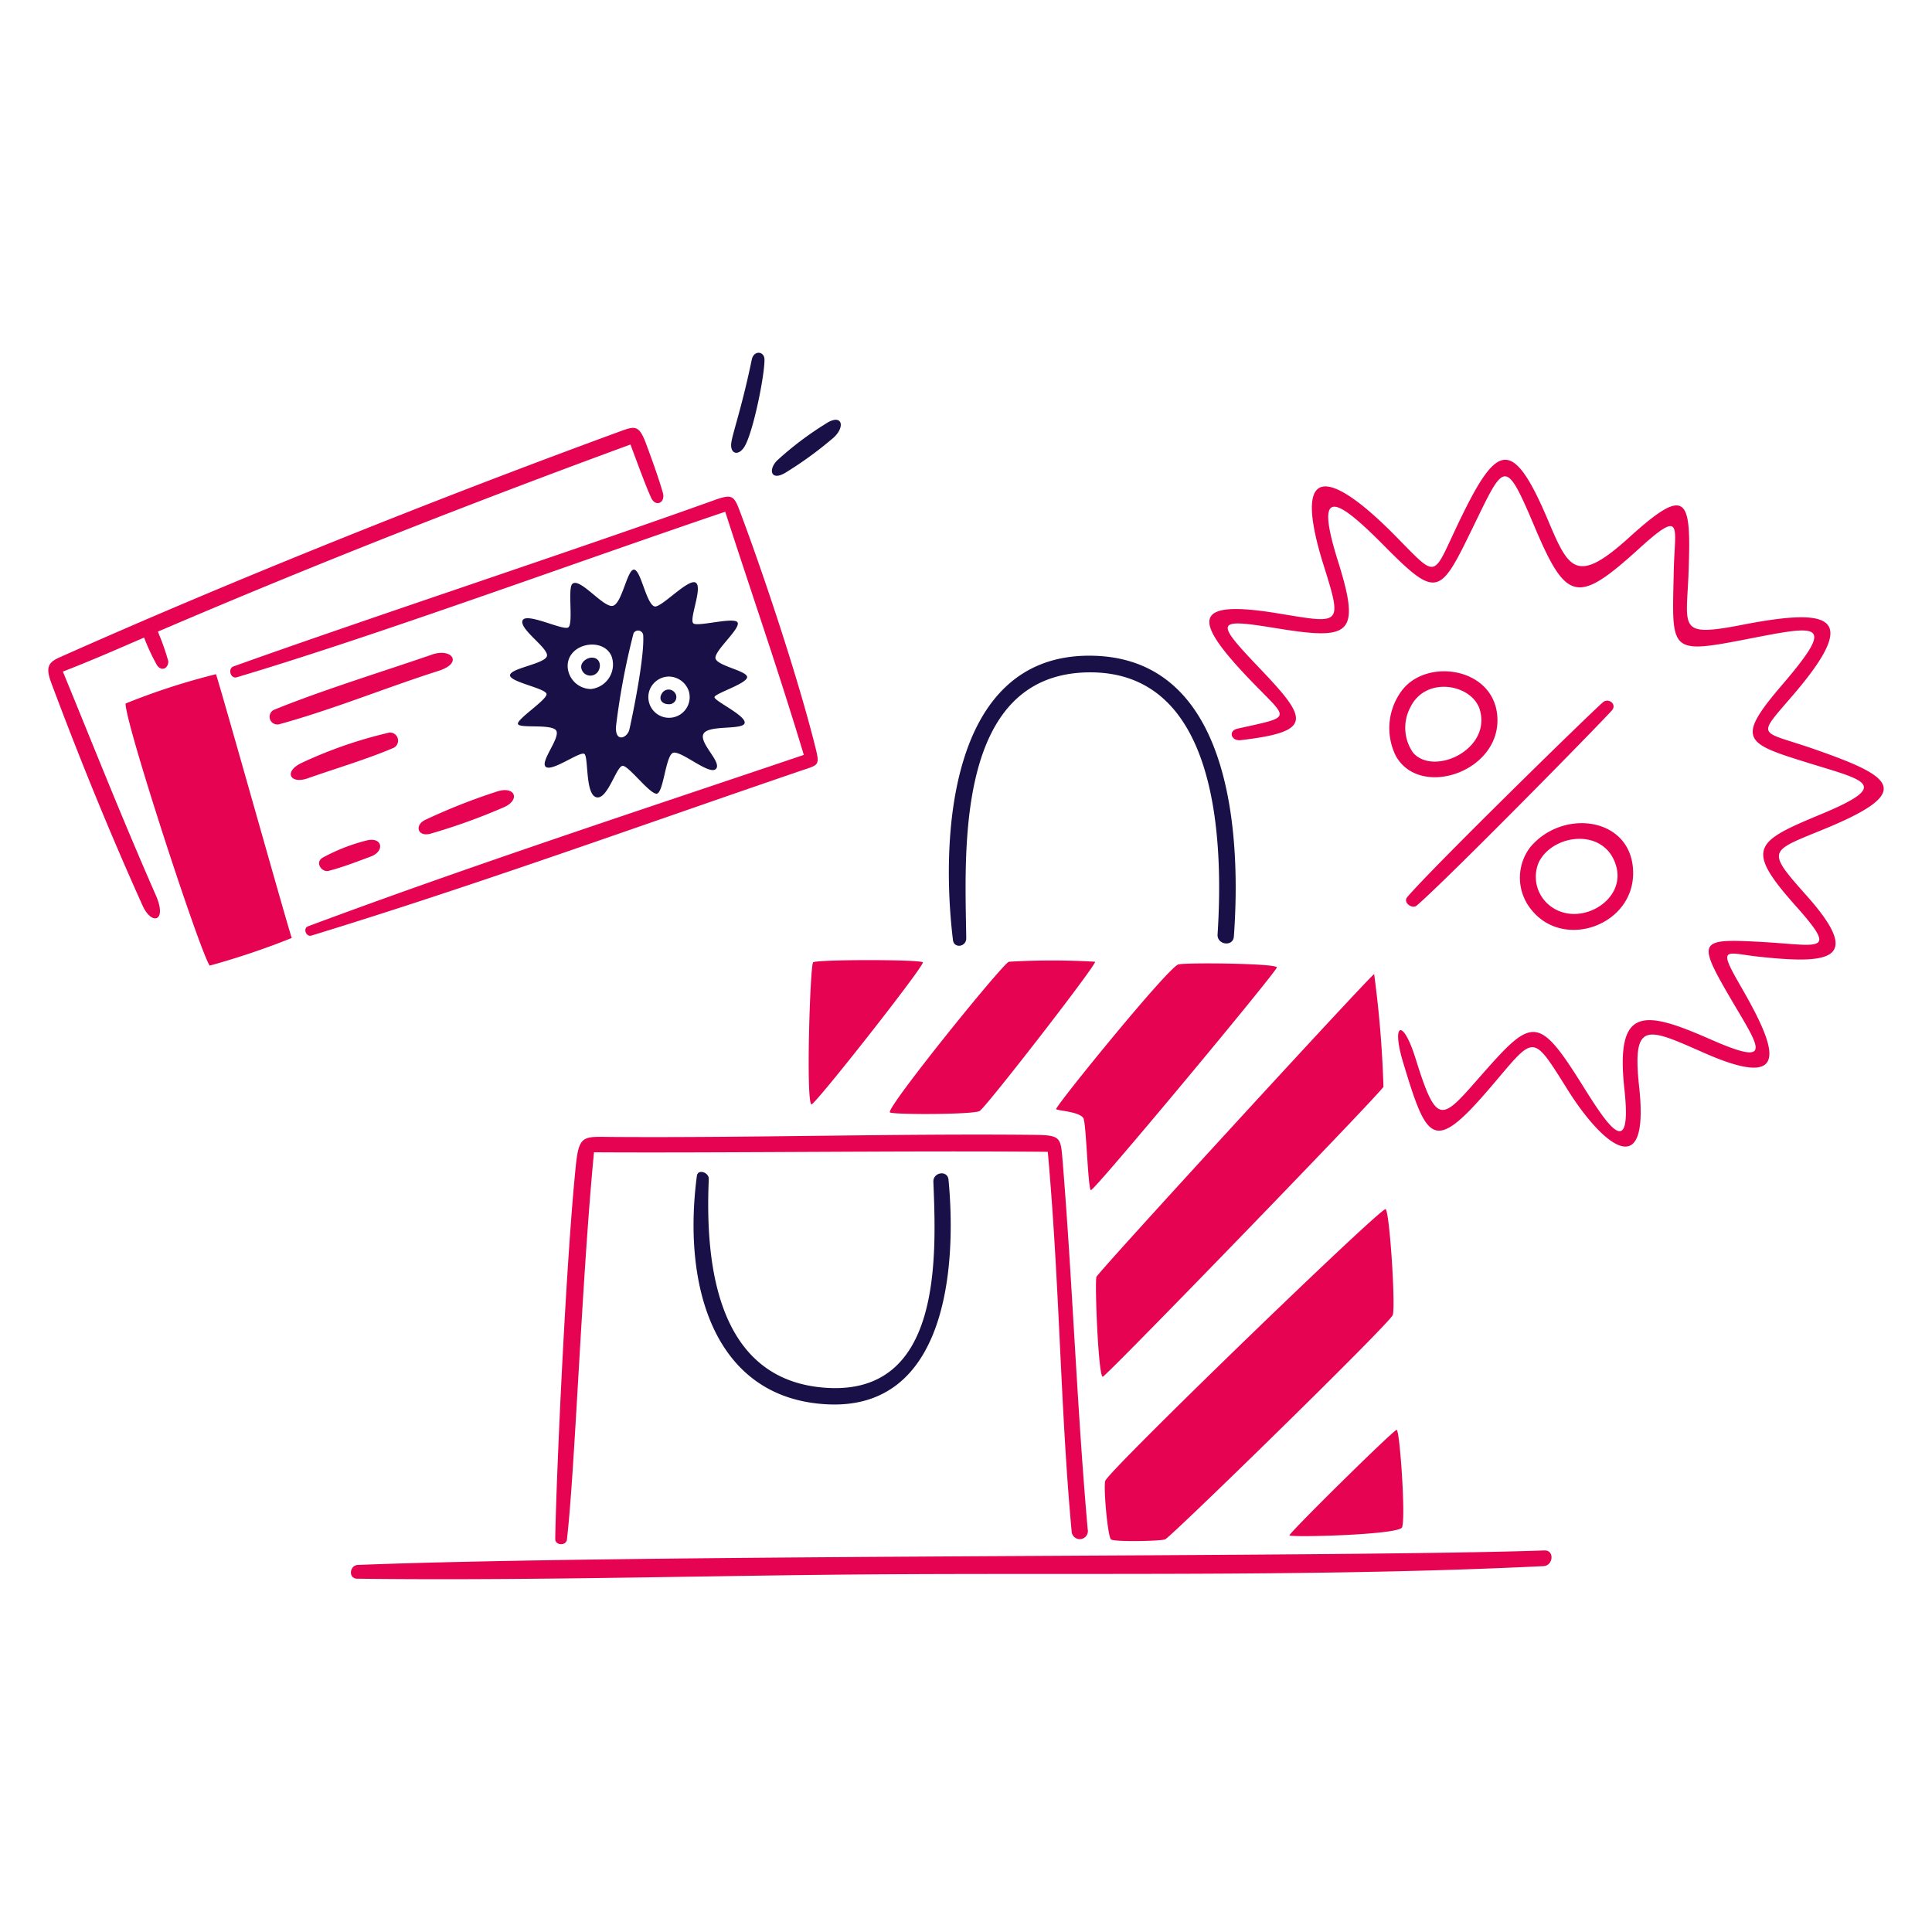 <?xml version="1.0" encoding="UTF-8"?> <svg xmlns="http://www.w3.org/2000/svg" viewBox="0 0 200 200" height="200" width="200"><path d="M98.19,122.125c.87,9.156-.242,23.845-12.524,23.252-11.543-.558-15.076-11.869-13.526-23.652.1-.757,1.265-.357,1.234.331-.4,8.952.887,20.966,12.288,21.618,11.879.679,11.266-13.609,10.961-21.333C96.583,121.339,98.091,121.1,98.19,122.125ZM112.6,67.878c-14.4.127-15.237,18.895-13.949,29.441.11.9,1.385.7,1.374-.185-.1-8.583-1.322-27.37,12.667-27.531,13.548-.157,13.952,17.745,13.351,27.13-.069,1.084,1.607,1.311,1.687.214C128.509,86.269,127.487,67.746,112.6,67.878ZM68.508,71.806c-.365.589.033,1.093.7,1.093a.74.74,0,0,0,.609-1.241A.8.8,0,0,0,68.508,71.806ZM61.2,68.082c-.478.03-1.193.51-1.005,1.159a.955.955,0,0,0,1.766.189C62.274,68.865,62.066,68.028,61.2,68.082Zm8.41,9.881c-.713.467-.929,4-1.59,4.191s-2.9-2.863-3.554-2.874-1.57,3.565-2.738,3.251-.786-4.2-1.241-4.488-3.311,1.854-3.978,1.35,1.531-3.013,1.07-3.76-3.92-.177-3.964-.71,2.995-2.47,2.963-3.07S52.709,70.6,52.8,69.883s3.528-1.152,3.81-1.94-2.858-2.785-2.519-3.7,4.18,1.064,4.733.708-.081-4.036.423-4.505c.766-.713,3.2,2.467,4.174,2.272s1.5-3.808,2.216-3.75,1.252,3.515,2.11,3.805c.659.223,3.539-2.968,4.285-2.449s-.772,3.883-.235,4.223,4.3-.734,4.565-.091-2.326,2.836-2.3,3.645,3.26,1.318,3.28,1.986-3.308,1.685-3.378,2.072,3.229,1.888,3.123,2.673-3.737.17-4.258,1.126,1.984,2.978,1.269,3.654S70.321,77.5,69.608,77.963Zm-6.286-9.989c-.826-2.087-4.589-1.425-4.562,1.009a2.439,2.439,0,0,0,2.406,2.344A2.55,2.55,0,0,0,63.322,67.974Zm3.262-2.222a.535.535,0,0,0-1-.2,73.7,73.7,0,0,0-1.8,9.5c-.21,1.866,1.153,1.421,1.378.425C65.675,73.167,66.718,67.871,66.584,65.752Zm4.721,5.807a2.207,2.207,0,0,0-2.056-1.522,2.158,2.158,0,0,0-2.019,1.438,2.139,2.139,0,1,0,4.075.084Zm5.749-25.3c.9-1.451,2.1-7.369,2.083-9.036-.009-.892-1.112-.989-1.318.01-1.07,5.183-2.077,7.849-2.132,8.748C75.625,47,76.456,47.217,77.054,46.256Zm4.171,2.726a38.593,38.593,0,0,0,4.9-3.542c1.469-1.176,1.11-2.771-.7-1.546a33.568,33.568,0,0,0-4.98,3.772C79.5,48.637,79.822,49.784,81.225,48.982Z" fill="#191047"></path><path d="M187.037,92.737c5.982,6.724,2.261,7.075-4.962,6.3-3.424-.37-4.325-1.18-1.928,2.97,3.587,6.211,5.646,11.115-3.709,7-5.918-2.606-7.512-3.474-6.75,3.54,1.107,10.2-3.909,5.827-7.356.342-3.833-6.1-3.388-5.759-8.095-.262-5.849,6.828-6.5,5.59-8.988-2.653-1.237-4.088-.033-4.651,1.3-.368,2.185,7.039,2.691,6.366,6.518,2.016,5.444-6.19,6.063-6.737,10.576.445,2.421,3.853,5.393,8.762,4.512.646-.933-8.592,2-8.161,8.909-5.12,7.016,3.088,4.877.608,1.748-4.81s-2.754-5.61,3.348-5.284c6.244.332,8.226,1.331,3.725-3.727-5.327-5.986-4.218-6.633,2.666-9.5,7.281-3.029,4.567-3.459-1.212-5.25-6.689-2.073-7.751-2.406-2.867-8.109,5.758-6.722,3.806-6.192-3.849-4.708-7.975,1.546-7.528,1.2-7.353-7.2.093-4.451,1.032-6.412-3.557-2.245-6.385,5.8-7.54,5.614-10.848-2.215-3.044-7.207-3.122-6.676-6.263-.216-3.527,7.255-3.733,7.812-9.318,2.166-5.195-5.254-7.167-6.027-4.786,1.566,2.448,7.8,1.255,8.217-6.534,6.948-6.2-1.01-6.218-.709-1.55,4.187,4.983,5.226,5.614,6.535-1.968,7.424-1.01.119-1.329-.966-.339-1.189,5.909-1.331,5.325-.831,1.189-5.17-5.755-6.037-6.045-8.238,2.917-6.777,6.614,1.077,6.806,1.4,4.811-4.96-3.377-10.77.643-9.906,7.359-3.115,4.666,4.718,3.789,4.5,6.83-1.755,3.755-7.725,5.354-8.518,9.075.29,2.1,4.961,2.905,6.65,8.386,1.672,6.05-5.494,6.4-3.992,6.128,3.589-.208,5.841-1.193,6.784,5.527,5.483,9.125-1.767,12.4-1.038,5.317,7.23-3.91,4.565-3.609,3.619,2.2,5.646,8.1,2.825,10.364,4.361,1.3,8.135C183.161,88.182,182.686,87.848,187.037,92.737ZM159.874,160.5c-20.839.742-93.388.357-122.812,1.5-.893.035-1.031,1.415-.086,1.427,15.756.2,32.456-.222,48-.4,24.437-.279,50.407.289,74.8-.9C160.8,162.082,160.946,160.463,159.874,160.5Zm-52.725-43.018c-14.143-.149-29.478.317-43.848.215-2.907-.021-3.363-.248-3.693,2.982-1.034,10.121-2.027,32.231-2.129,38.635-.011.691,1.133.735,1.211.052.844-7.353,1.527-26.862,2.8-40.082,13.058.083,33.057-.182,46.977-.047,1.242,13.824,1.3,26.676,2.468,39.276a.842.842,0,1,0,1.662-.213c-1.112-12.562-1.582-25.669-2.584-37.987C109.8,117.786,109.886,117.513,107.149,117.483ZM84.4,77.322c-1.721-6.9-5.165-17.334-7.706-24.12-.7-1.877-.8-2.126-2.761-1.422-13.752,4.947-35.971,12.265-49.76,17.207-.624.223-.308,1.315.338,1.123,14.406-4.287,35.3-11.971,50.563-17.134,2.908,9,5.4,16.107,8.137,25.171-16.985,5.745-34.557,11.491-51.33,17.747-.541.2-.2,1.126.358.957C49.105,91.689,66.185,85.494,82.955,79.77,84.747,79.159,84.893,79.288,84.4,77.322ZM37.973,87a19.348,19.348,0,0,0-4.547,1.772c-.89.5-.1,1.564.592,1.381,1.564-.413,2.891-.939,4.348-1.477C39.87,88.117,39.589,86.612,37.973,87Zm2.69-9.546a.838.838,0,0,0-.339-1.622,45.368,45.368,0,0,0-9.006,3.1c-2.024.914-1.3,2.283.531,1.64C34.654,79.584,38.043,78.574,40.663,77.45Zm4.055-9.69c-5.212,1.8-11.351,3.673-16.383,5.729a.8.8,0,0,0,.542,1.489c5.637-1.549,10.988-3.769,16.536-5.539C48,68.612,46.748,67.058,44.718,67.76ZM44.6,86.294A62.691,62.691,0,0,0,52.2,83.549c1.709-.778,1.11-2.266-.842-1.581a62.862,62.862,0,0,0-7.39,2.93C42.9,85.452,43.231,86.68,44.6,86.294Zm-31.6-13.468c-.069,1.946,7.7,25.717,8.708,27.134A79.334,79.334,0,0,0,30.2,97.1c-.633-1.931-6.818-24.02-7.837-27.309A69.86,69.86,0,0,0,13.006,72.826Zm-6.5-3.3C9.341,68.43,12.128,67.208,14.918,66a21.363,21.363,0,0,0,1.346,2.884c.5.681,1.186.265,1.156-.445a25.7,25.7,0,0,0-1.077-3.053c16.136-6.922,32.444-13.317,48.92-19.371.563,1.484,1.514,4.133,2.142,5.515.456,1,1.511.531,1.213-.52-.443-1.559-1.19-3.605-1.737-5.074-.753-2.022-1.172-1.836-2.831-1.228C45.238,51.6,23.979,60.107,6.1,68.081c-1.2.534-1.348,1.128-.781,2.643,2.767,7.391,5.843,15.032,9.438,23.016.952,2.112,2.57,1.663,1.385-1.038C12.519,84.442,9.734,77.366,6.51,69.525Zm126.976,89.417c.275.23,11.29-.058,11.657-.824.414-.864-.229-10.1-.551-10.1S133.329,158.811,133.486,158.942Zm-21.294-43.1c.274.792.447,7.227.746,7.364s19.252-22.648,19.252-23.061S123,99.627,122,99.833s-12.551,14.428-12.669,14.973C109.3,114.98,111.918,115.049,112.192,115.84Zm2.226,37.456c-.183.918.276,5.785.6,6.06s5.049.184,5.6,0,23.243-22.347,23.564-23.219-.321-10.7-.734-10.971S114.6,152.4,114.418,153.3ZM84,114.324c.31.138,11.737-14.387,11.531-14.7s-11.049-.309-11.359,0S83.415,114.063,84,114.324Zm8.123.831c.31.246,8.634.236,9.288-.143s12.19-15.248,11.949-15.454a76.776,76.776,0,0,0-8.915,0C103.828,99.7,91.651,114.778,92.125,115.155ZM113.5,132.188c-.183.688.206,10.463.665,10.326S143.078,113,143.215,112.5a113,113,0,0,0-.963-11.657C142.023,100.8,113.618,131.744,113.5,132.188Zm52.424-59.48c-1.615,1.424-17.5,16.958-20.247,20.158-.475.554.506,1.283.986.872,3.1-2.656,18.813-18.636,20.2-20.2C167.415,72.914,166.511,72.192,165.924,72.708Zm-10.94,1.254c.629,5.875-8.017,8.845-10.508,4.252a6.472,6.472,0,0,1,.7-6.8C147.75,68.132,154.465,69.1,154.984,73.962Zm-1.78-.45c-.763-2.684-5.6-3.595-7.2-.3a4.509,4.509,0,0,0,.284,4.715C148.418,80.361,154.372,77.617,153.2,73.512Zm15.859,16.845c.027,5.408-7.112,7.986-10.476,3.89a5.216,5.216,0,0,1-.189-6.531C161.8,83.62,169.034,84.589,169.063,90.357ZM159.31,89.23a3.8,3.8,0,0,0,.991,4.409c2.922,2.529,7.99-.259,7.026-3.9C166.246,85.651,160.814,86.255,159.31,89.23Z" fill="#e60352"></path></svg> 